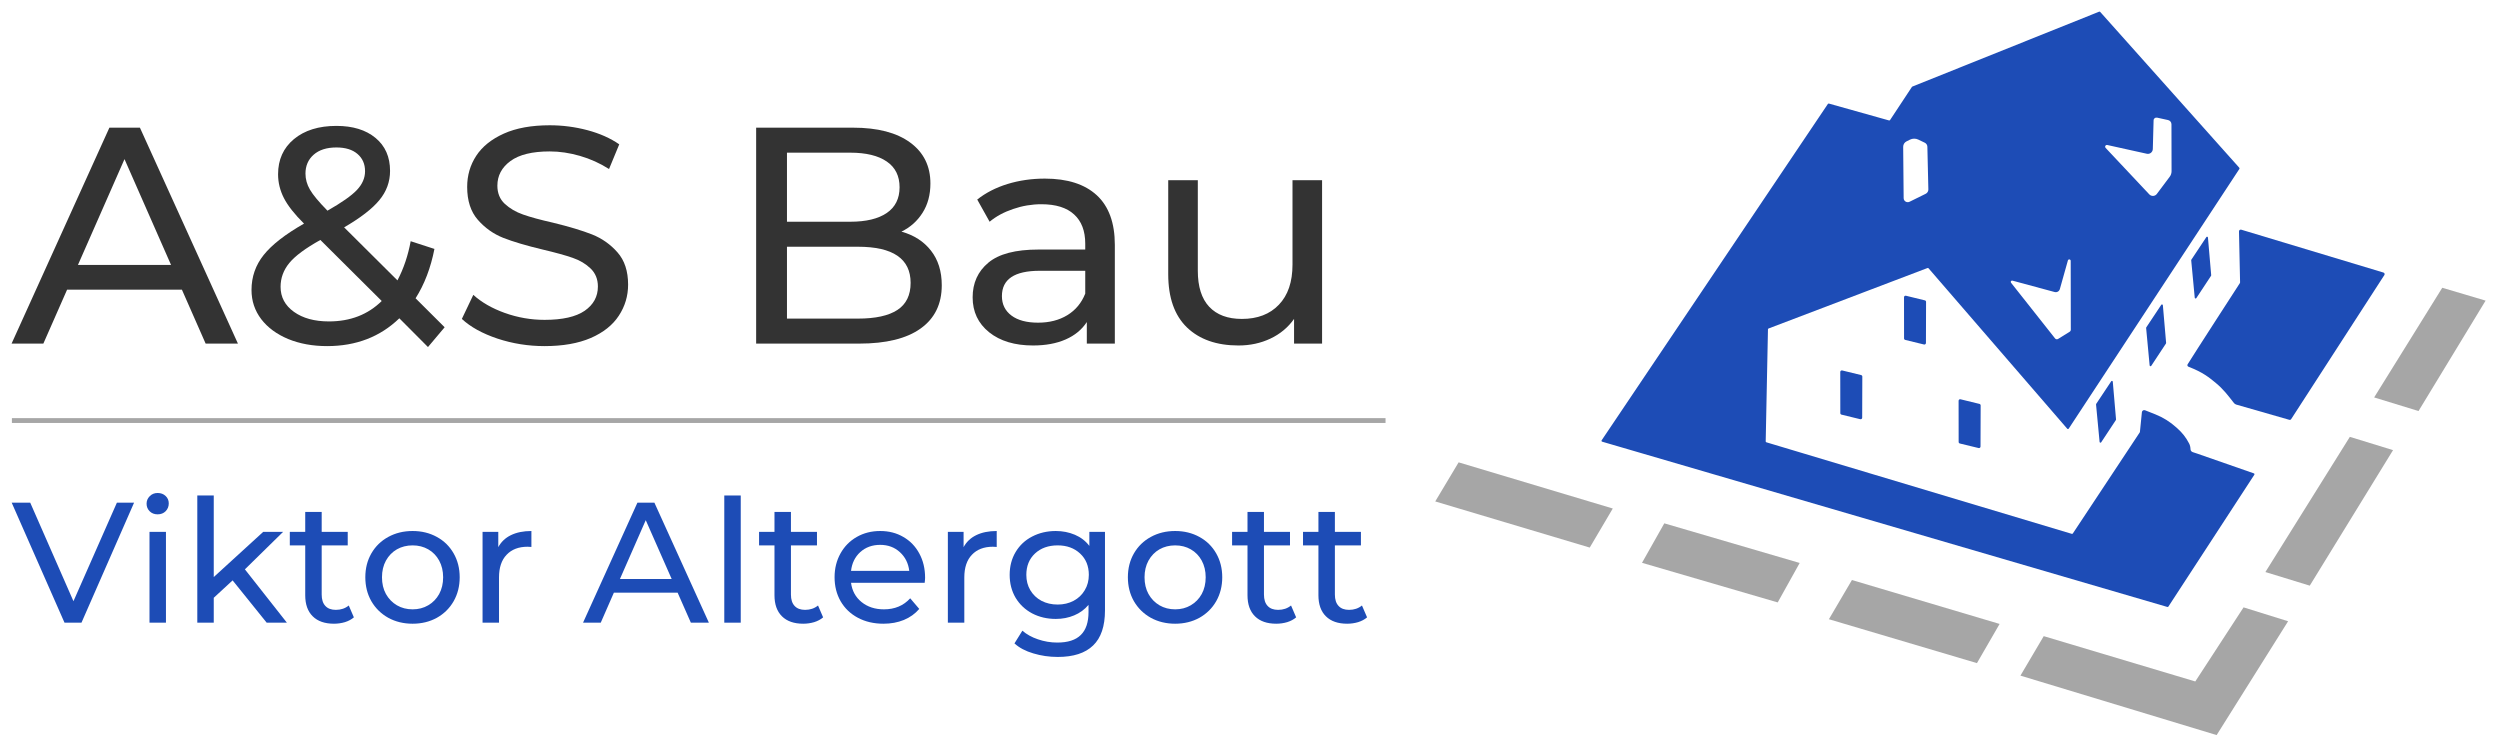 <svg xmlns="http://www.w3.org/2000/svg" xmlns:xlink="http://www.w3.org/1999/xlink" width="500" zoomAndPan="magnify" viewBox="0 0 375 112.5" height="150" preserveAspectRatio="xMidYMid meet" version="1.0"><defs><g/></defs><g fill="#333333" fill-opacity="1"><g transform="translate(1.784, 51.541)"><g><path d="M 25.5 -8.094 L 8.281 -8.094 L 4.719 0 L -0.047 0 L 14.625 -32.391 L 19.203 -32.391 L 33.906 0 L 29.062 0 Z M 23.875 -11.797 L 16.891 -27.672 L 9.906 -11.797 Z M 23.875 -11.797 "/></g></g></g><g fill="#333333" fill-opacity="1"><g transform="translate(35.649, 51.541)"><g><path d="M 28.547 0.516 L 24.25 -3.797 C 21.375 -1.016 17.766 0.375 13.422 0.375 C 11.254 0.375 9.305 0.02 7.578 -0.688 C 5.859 -1.406 4.508 -2.398 3.531 -3.672 C 2.562 -4.953 2.078 -6.41 2.078 -8.047 C 2.078 -10.023 2.688 -11.773 3.906 -13.297 C 5.125 -14.828 7.141 -16.395 9.953 -18 C 8.523 -19.414 7.52 -20.691 6.938 -21.828 C 6.352 -22.973 6.062 -24.164 6.062 -25.406 C 6.062 -27.594 6.852 -29.348 8.438 -30.672 C 10.031 -31.992 12.156 -32.656 14.812 -32.656 C 17.27 -32.656 19.223 -32.055 20.672 -30.859 C 22.129 -29.66 22.859 -28.008 22.859 -25.906 C 22.859 -24.27 22.32 -22.805 21.25 -21.516 C 20.188 -20.223 18.426 -18.863 15.969 -17.438 L 23.969 -9.484 C 24.895 -11.242 25.555 -13.203 25.953 -15.359 L 29.516 -14.203 C 28.961 -11.367 28.02 -8.898 26.688 -6.797 L 31.047 -2.453 Z M 14.812 -29.422 C 13.352 -29.422 12.211 -29.055 11.391 -28.328 C 10.578 -27.609 10.172 -26.664 10.172 -25.5 C 10.172 -24.664 10.395 -23.863 10.844 -23.094 C 11.289 -22.32 12.164 -21.27 13.469 -19.938 C 15.594 -21.145 17.062 -22.176 17.875 -23.031 C 18.695 -23.895 19.109 -24.836 19.109 -25.859 C 19.109 -26.941 18.727 -27.805 17.969 -28.453 C 17.219 -29.098 16.164 -29.422 14.812 -29.422 Z M 13.688 -3.328 C 16.895 -3.328 19.535 -4.348 21.609 -6.391 L 12.406 -15.547 C 10.176 -14.305 8.625 -13.156 7.75 -12.094 C 6.875 -11.031 6.438 -9.836 6.438 -8.516 C 6.438 -6.973 7.102 -5.723 8.438 -4.766 C 9.781 -3.805 11.531 -3.328 13.688 -3.328 Z M 13.688 -3.328 "/></g></g></g><g fill="#333333" fill-opacity="1"><g transform="translate(67.387, 51.541)"><g><path d="M 14.297 0.375 C 11.859 0.375 9.504 0 7.234 -0.75 C 4.973 -1.508 3.191 -2.492 1.891 -3.703 L 3.609 -7.312 C 4.836 -6.195 6.414 -5.289 8.344 -4.594 C 10.281 -3.906 12.266 -3.562 14.297 -3.562 C 16.984 -3.562 18.988 -4.016 20.312 -4.922 C 21.633 -5.836 22.297 -7.051 22.297 -8.562 C 22.297 -9.664 21.93 -10.566 21.203 -11.266 C 20.484 -11.961 19.594 -12.492 18.531 -12.859 C 17.469 -13.234 15.961 -13.648 14.016 -14.109 C 11.578 -14.691 9.609 -15.273 8.109 -15.859 C 6.617 -16.453 5.344 -17.359 4.281 -18.578 C 3.219 -19.797 2.688 -21.438 2.688 -23.5 C 2.688 -25.227 3.141 -26.785 4.047 -28.172 C 4.953 -29.555 6.332 -30.664 8.188 -31.5 C 10.039 -32.332 12.336 -32.75 15.078 -32.75 C 16.992 -32.75 18.875 -32.504 20.719 -32.016 C 22.57 -31.523 24.164 -30.816 25.5 -29.891 L 23.969 -26.188 C 22.613 -27.051 21.16 -27.707 19.609 -28.156 C 18.066 -28.602 16.555 -28.828 15.078 -28.828 C 12.461 -28.828 10.5 -28.348 9.188 -27.391 C 7.875 -26.43 7.219 -25.195 7.219 -23.688 C 7.219 -22.57 7.586 -21.664 8.328 -20.969 C 9.066 -20.281 9.984 -19.742 11.078 -19.359 C 12.172 -18.973 13.66 -18.566 15.547 -18.141 C 17.984 -17.547 19.941 -16.957 21.422 -16.375 C 22.898 -15.789 24.172 -14.895 25.234 -13.688 C 26.297 -12.488 26.828 -10.875 26.828 -8.844 C 26.828 -7.145 26.363 -5.594 25.438 -4.188 C 24.52 -2.781 23.117 -1.664 21.234 -0.844 C 19.348 -0.031 17.035 0.375 14.297 0.375 Z M 14.297 0.375 "/></g></g></g><g fill="#333333" fill-opacity="1"><g transform="translate(96.117, 51.541)"><g/></g></g><g fill="#333333" fill-opacity="1"><g transform="translate(108.562, 51.541)"><g><path d="M 26.656 -16.797 C 28.531 -16.273 30.004 -15.328 31.078 -13.953 C 32.16 -12.578 32.703 -10.844 32.703 -8.75 C 32.703 -5.938 31.645 -3.773 29.531 -2.266 C 27.426 -0.754 24.352 0 20.312 0 L 4.859 0 L 4.859 -32.391 L 19.391 -32.391 C 23.086 -32.391 25.945 -31.645 27.969 -30.156 C 29.988 -28.676 31 -26.629 31 -24.016 C 31 -22.316 30.602 -20.848 29.812 -19.609 C 29.031 -18.379 27.977 -17.441 26.656 -16.797 Z M 9.484 -28.641 L 9.484 -18.281 L 18.969 -18.281 C 21.344 -18.281 23.172 -18.719 24.453 -19.594 C 25.734 -20.469 26.375 -21.754 26.375 -23.453 C 26.375 -25.148 25.734 -26.438 24.453 -27.312 C 23.172 -28.195 21.344 -28.641 18.969 -28.641 Z M 20.125 -3.75 C 22.75 -3.75 24.723 -4.18 26.047 -5.047 C 27.367 -5.91 28.031 -7.266 28.031 -9.109 C 28.031 -12.723 25.395 -14.531 20.125 -14.531 L 9.484 -14.531 L 9.484 -3.75 Z M 20.125 -3.75 "/></g></g></g><g fill="#333333" fill-opacity="1"><g transform="translate(143.584, 51.541)"><g><path d="M 13.141 -24.75 C 16.535 -24.75 19.133 -23.914 20.938 -22.25 C 22.738 -20.582 23.641 -18.102 23.641 -14.812 L 23.641 0 L 19.438 0 L 19.438 -3.234 C 18.695 -2.098 17.641 -1.227 16.266 -0.625 C 14.891 -0.02 13.258 0.281 11.375 0.281 C 8.633 0.281 6.438 -0.379 4.781 -1.703 C 3.133 -3.035 2.312 -4.781 2.312 -6.938 C 2.312 -9.094 3.098 -10.828 4.672 -12.141 C 6.242 -13.453 8.742 -14.109 12.172 -14.109 L 19.203 -14.109 L 19.203 -14.984 C 19.203 -16.898 18.645 -18.363 17.531 -19.375 C 16.426 -20.395 14.789 -20.906 12.625 -20.906 C 11.176 -20.906 9.758 -20.664 8.375 -20.188 C 6.988 -19.719 5.816 -19.082 4.859 -18.281 L 3 -21.609 C 4.27 -22.617 5.781 -23.395 7.531 -23.938 C 9.289 -24.477 11.16 -24.75 13.141 -24.75 Z M 12.125 -3.141 C 13.82 -3.141 15.285 -3.516 16.516 -4.266 C 17.754 -5.023 18.648 -6.102 19.203 -7.5 L 19.203 -10.922 L 12.359 -10.922 C 8.586 -10.922 6.703 -9.656 6.703 -7.125 C 6.703 -5.895 7.18 -4.922 8.141 -4.203 C 9.098 -3.492 10.426 -3.141 12.125 -3.141 Z M 12.125 -3.141 "/></g></g></g><g fill="#333333" fill-opacity="1"><g transform="translate(171.25, 51.541)"><g><path d="M 27.062 -24.516 L 27.062 0 L 22.859 0 L 22.859 -3.703 C 21.961 -2.43 20.781 -1.445 19.312 -0.75 C 17.852 -0.062 16.258 0.281 14.531 0.281 C 11.258 0.281 8.68 -0.617 6.797 -2.422 C 4.922 -4.234 3.984 -6.895 3.984 -10.406 L 3.984 -24.516 L 8.422 -24.516 L 8.422 -10.922 C 8.422 -8.547 8.988 -6.75 10.125 -5.531 C 11.27 -4.312 12.906 -3.703 15.031 -3.703 C 17.375 -3.703 19.223 -4.41 20.578 -5.828 C 21.941 -7.242 22.625 -9.25 22.625 -11.844 L 22.625 -24.516 Z M 27.062 -24.516 "/></g></g></g><g fill="#1d4cb6" fill-opacity="1"><g transform="translate(1.784, 93.401)"><g><path d="M 18.328 -18 L 10.438 0 L 7.891 0 L -0.031 -18 L 2.75 -18 L 9.234 -3.219 L 15.75 -18 Z M 18.328 -18 "/></g></g></g><g fill="#1d4cb6" fill-opacity="1"><g transform="translate(20.081, 93.401)"><g><path d="M 2.344 -13.625 L 4.812 -13.625 L 4.812 0 L 2.344 0 Z M 3.562 -16.25 C 3.082 -16.25 2.688 -16.398 2.375 -16.703 C 2.062 -17.016 1.906 -17.395 1.906 -17.844 C 1.906 -18.281 2.062 -18.656 2.375 -18.969 C 2.688 -19.289 3.082 -19.453 3.562 -19.453 C 4.051 -19.453 4.453 -19.301 4.766 -19 C 5.078 -18.707 5.234 -18.336 5.234 -17.891 C 5.234 -17.43 5.078 -17.039 4.766 -16.719 C 4.453 -16.406 4.051 -16.25 3.562 -16.25 Z M 3.562 -16.25 "/></g></g></g><g fill="#1d4cb6" fill-opacity="1"><g transform="translate(27.251, 93.401)"><g><path d="M 7.641 -6.344 L 4.812 -3.734 L 4.812 0 L 2.344 0 L 2.344 -19.078 L 4.812 -19.078 L 4.812 -6.844 L 12.234 -13.625 L 15.219 -13.625 L 9.484 -8 L 15.781 0 L 12.75 0 Z M 7.641 -6.344 "/></g></g></g><g fill="#1d4cb6" fill-opacity="1"><g transform="translate(43.081, 93.401)"><g><path d="M 10 -0.797 C 9.633 -0.484 9.188 -0.242 8.656 -0.078 C 8.125 0.078 7.578 0.156 7.016 0.156 C 5.641 0.156 4.578 -0.211 3.828 -0.953 C 3.078 -1.691 2.703 -2.742 2.703 -4.109 L 2.703 -11.594 L 0.391 -11.594 L 0.391 -13.625 L 2.703 -13.625 L 2.703 -16.609 L 5.172 -16.609 L 5.172 -13.625 L 9.078 -13.625 L 9.078 -11.594 L 5.172 -11.594 L 5.172 -4.219 C 5.172 -3.477 5.352 -2.91 5.719 -2.516 C 6.082 -2.117 6.609 -1.922 7.297 -1.922 C 8.055 -1.922 8.703 -2.141 9.234 -2.578 Z M 10 -0.797 "/></g></g></g><g fill="#1d4cb6" fill-opacity="1"><g transform="translate(53.72, 93.401)"><g><path d="M 8.172 0.156 C 6.816 0.156 5.598 -0.141 4.516 -0.734 C 3.441 -1.336 2.598 -2.164 1.984 -3.219 C 1.379 -4.281 1.078 -5.477 1.078 -6.812 C 1.078 -8.145 1.379 -9.336 1.984 -10.391 C 2.598 -11.453 3.441 -12.273 4.516 -12.859 C 5.598 -13.453 6.816 -13.75 8.172 -13.75 C 9.523 -13.75 10.738 -13.453 11.812 -12.859 C 12.883 -12.273 13.723 -11.453 14.328 -10.391 C 14.93 -9.336 15.234 -8.145 15.234 -6.812 C 15.234 -5.477 14.93 -4.281 14.328 -3.219 C 13.723 -2.164 12.883 -1.336 11.812 -0.734 C 10.738 -0.141 9.523 0.156 8.172 0.156 Z M 8.172 -2 C 9.047 -2 9.828 -2.203 10.516 -2.609 C 11.211 -3.016 11.758 -3.578 12.156 -4.297 C 12.551 -5.023 12.75 -5.863 12.75 -6.812 C 12.75 -7.75 12.551 -8.582 12.156 -9.312 C 11.758 -10.039 11.211 -10.602 10.516 -11 C 9.828 -11.395 9.047 -11.594 8.172 -11.594 C 7.297 -11.594 6.508 -11.395 5.812 -11 C 5.125 -10.602 4.578 -10.039 4.172 -9.312 C 3.773 -8.582 3.578 -7.75 3.578 -6.812 C 3.578 -5.863 3.773 -5.023 4.172 -4.297 C 4.578 -3.578 5.125 -3.016 5.812 -2.609 C 6.508 -2.203 7.297 -2 8.172 -2 Z M 8.172 -2 "/></g></g></g><g fill="#1d4cb6" fill-opacity="1"><g transform="translate(70.039, 93.401)"><g><path d="M 4.703 -11.328 C 5.129 -12.117 5.758 -12.719 6.594 -13.125 C 7.438 -13.539 8.461 -13.75 9.672 -13.75 L 9.672 -11.359 C 9.523 -11.379 9.332 -11.391 9.094 -11.391 C 7.758 -11.391 6.711 -10.988 5.953 -10.188 C 5.191 -9.395 4.812 -8.258 4.812 -6.781 L 4.812 0 L 2.344 0 L 2.344 -13.625 L 4.703 -13.625 Z M 4.703 -11.328 "/></g></g></g><g fill="#1d4cb6" fill-opacity="1"><g transform="translate(80.575, 93.401)"><g/></g></g><g fill="#1d4cb6" fill-opacity="1"><g transform="translate(87.488, 93.401)"><g><path d="M 14.156 -4.5 L 4.594 -4.5 L 2.625 0 L -0.031 0 L 8.125 -18 L 10.672 -18 L 18.844 0 L 16.141 0 Z M 13.266 -6.547 L 9.375 -15.375 L 5.5 -6.547 Z M 13.266 -6.547 "/></g></g></g><g fill="#1d4cb6" fill-opacity="1"><g transform="translate(106.299, 93.401)"><g><path d="M 2.344 -19.078 L 4.812 -19.078 L 4.812 0 L 2.344 0 Z M 2.344 -19.078 "/></g></g></g><g fill="#1d4cb6" fill-opacity="1"><g transform="translate(113.469, 93.401)"><g><path d="M 10 -0.797 C 9.633 -0.484 9.188 -0.242 8.656 -0.078 C 8.125 0.078 7.578 0.156 7.016 0.156 C 5.641 0.156 4.578 -0.211 3.828 -0.953 C 3.078 -1.691 2.703 -2.742 2.703 -4.109 L 2.703 -11.594 L 0.391 -11.594 L 0.391 -13.625 L 2.703 -13.625 L 2.703 -16.609 L 5.172 -16.609 L 5.172 -13.625 L 9.078 -13.625 L 9.078 -11.594 L 5.172 -11.594 L 5.172 -4.219 C 5.172 -3.477 5.352 -2.91 5.719 -2.516 C 6.082 -2.117 6.609 -1.922 7.297 -1.922 C 8.055 -1.922 8.703 -2.141 9.234 -2.578 Z M 10 -0.797 "/></g></g></g><g fill="#1d4cb6" fill-opacity="1"><g transform="translate(124.108, 93.401)"><g><path d="M 14.656 -6.734 C 14.656 -6.547 14.633 -6.297 14.594 -5.984 L 3.547 -5.984 C 3.703 -4.785 4.227 -3.82 5.125 -3.094 C 6.031 -2.363 7.148 -2 8.484 -2 C 10.109 -2 11.422 -2.551 12.422 -3.656 L 13.781 -2.062 C 13.164 -1.344 12.395 -0.789 11.469 -0.406 C 10.551 -0.031 9.531 0.156 8.406 0.156 C 6.969 0.156 5.691 -0.141 4.578 -0.734 C 3.461 -1.328 2.598 -2.156 1.984 -3.219 C 1.379 -4.281 1.078 -5.477 1.078 -6.812 C 1.078 -8.133 1.375 -9.328 1.969 -10.391 C 2.562 -11.453 3.375 -12.273 4.406 -12.859 C 5.445 -13.453 6.617 -13.75 7.922 -13.75 C 9.223 -13.75 10.379 -13.453 11.391 -12.859 C 12.41 -12.273 13.207 -11.453 13.781 -10.391 C 14.363 -9.328 14.656 -8.109 14.656 -6.734 Z M 7.922 -11.672 C 6.734 -11.672 5.738 -11.312 4.938 -10.594 C 4.145 -9.875 3.68 -8.93 3.547 -7.766 L 12.281 -7.766 C 12.145 -8.91 11.676 -9.848 10.875 -10.578 C 10.082 -11.305 9.098 -11.672 7.922 -11.672 Z M 7.922 -11.672 "/></g></g></g><g fill="#1d4cb6" fill-opacity="1"><g transform="translate(139.835, 93.401)"><g><path d="M 4.703 -11.328 C 5.129 -12.117 5.758 -12.719 6.594 -13.125 C 7.438 -13.539 8.461 -13.75 9.672 -13.75 L 9.672 -11.359 C 9.523 -11.379 9.332 -11.391 9.094 -11.391 C 7.758 -11.391 6.711 -10.988 5.953 -10.188 C 5.191 -9.395 4.812 -8.258 4.812 -6.781 L 4.812 0 L 2.344 0 L 2.344 -13.625 L 4.703 -13.625 Z M 4.703 -11.328 "/></g></g></g><g fill="#1d4cb6" fill-opacity="1"><g transform="translate(150.372, 93.401)"><g><path d="M 15.375 -13.625 L 15.375 -1.844 C 15.375 0.531 14.781 2.285 13.594 3.422 C 12.414 4.566 10.648 5.141 8.297 5.141 C 7.016 5.141 5.789 4.961 4.625 4.609 C 3.457 4.266 2.516 3.766 1.797 3.109 L 2.984 1.203 C 3.617 1.754 4.398 2.188 5.328 2.5 C 6.266 2.82 7.227 2.984 8.219 2.984 C 9.812 2.984 10.988 2.602 11.75 1.844 C 12.52 1.094 12.906 -0.051 12.906 -1.594 L 12.906 -2.672 C 12.32 -1.973 11.602 -1.445 10.75 -1.094 C 9.906 -0.738 8.988 -0.562 8 -0.562 C 6.695 -0.562 5.516 -0.836 4.453 -1.391 C 3.398 -1.953 2.57 -2.734 1.969 -3.734 C 1.375 -4.742 1.078 -5.891 1.078 -7.172 C 1.078 -8.453 1.375 -9.594 1.969 -10.594 C 2.57 -11.602 3.398 -12.379 4.453 -12.922 C 5.516 -13.473 6.695 -13.75 8 -13.75 C 9.02 -13.75 9.973 -13.562 10.859 -13.188 C 11.742 -12.812 12.469 -12.254 13.031 -11.516 L 13.031 -13.625 Z M 8.281 -2.719 C 9.164 -2.719 9.961 -2.906 10.672 -3.281 C 11.391 -3.664 11.945 -4.195 12.344 -4.875 C 12.75 -5.551 12.953 -6.316 12.953 -7.172 C 12.953 -8.492 12.516 -9.562 11.641 -10.375 C 10.766 -11.188 9.645 -11.594 8.281 -11.594 C 6.883 -11.594 5.75 -11.188 4.875 -10.375 C 4.008 -9.562 3.578 -8.492 3.578 -7.172 C 3.578 -6.316 3.773 -5.551 4.172 -4.875 C 4.578 -4.195 5.133 -3.664 5.844 -3.281 C 6.562 -2.906 7.375 -2.719 8.281 -2.719 Z M 8.281 -2.719 "/></g></g></g><g fill="#1d4cb6" fill-opacity="1"><g transform="translate(168.103, 93.401)"><g><path d="M 8.172 0.156 C 6.816 0.156 5.598 -0.141 4.516 -0.734 C 3.441 -1.336 2.598 -2.164 1.984 -3.219 C 1.379 -4.281 1.078 -5.477 1.078 -6.812 C 1.078 -8.145 1.379 -9.336 1.984 -10.391 C 2.598 -11.453 3.441 -12.273 4.516 -12.859 C 5.598 -13.453 6.816 -13.75 8.172 -13.75 C 9.523 -13.75 10.738 -13.453 11.812 -12.859 C 12.883 -12.273 13.723 -11.453 14.328 -10.391 C 14.93 -9.336 15.234 -8.145 15.234 -6.812 C 15.234 -5.477 14.93 -4.281 14.328 -3.219 C 13.723 -2.164 12.883 -1.336 11.812 -0.734 C 10.738 -0.141 9.523 0.156 8.172 0.156 Z M 8.172 -2 C 9.047 -2 9.828 -2.203 10.516 -2.609 C 11.211 -3.016 11.758 -3.578 12.156 -4.297 C 12.551 -5.023 12.75 -5.863 12.75 -6.812 C 12.75 -7.75 12.551 -8.582 12.156 -9.312 C 11.758 -10.039 11.211 -10.602 10.516 -11 C 9.828 -11.395 9.047 -11.594 8.172 -11.594 C 7.297 -11.594 6.508 -11.395 5.812 -11 C 5.125 -10.602 4.578 -10.039 4.172 -9.312 C 3.773 -8.582 3.578 -7.75 3.578 -6.812 C 3.578 -5.863 3.773 -5.023 4.172 -4.297 C 4.578 -3.578 5.125 -3.016 5.812 -2.609 C 6.508 -2.203 7.297 -2 8.172 -2 Z M 8.172 -2 "/></g></g></g><g fill="#1d4cb6" fill-opacity="1"><g transform="translate(184.422, 93.401)"><g><path d="M 10 -0.797 C 9.633 -0.484 9.188 -0.242 8.656 -0.078 C 8.125 0.078 7.578 0.156 7.016 0.156 C 5.641 0.156 4.578 -0.211 3.828 -0.953 C 3.078 -1.691 2.703 -2.742 2.703 -4.109 L 2.703 -11.594 L 0.391 -11.594 L 0.391 -13.625 L 2.703 -13.625 L 2.703 -16.609 L 5.172 -16.609 L 5.172 -13.625 L 9.078 -13.625 L 9.078 -11.594 L 5.172 -11.594 L 5.172 -4.219 C 5.172 -3.477 5.352 -2.91 5.719 -2.516 C 6.082 -2.117 6.609 -1.922 7.297 -1.922 C 8.055 -1.922 8.703 -2.141 9.234 -2.578 Z M 10 -0.797 "/></g></g></g><g fill="#1d4cb6" fill-opacity="1"><g transform="translate(195.061, 93.401)"><g><path d="M 10 -0.797 C 9.633 -0.484 9.188 -0.242 8.656 -0.078 C 8.125 0.078 7.578 0.156 7.016 0.156 C 5.641 0.156 4.578 -0.211 3.828 -0.953 C 3.078 -1.691 2.703 -2.742 2.703 -4.109 L 2.703 -11.594 L 0.391 -11.594 L 0.391 -13.625 L 2.703 -13.625 L 2.703 -16.609 L 5.172 -16.609 L 5.172 -13.625 L 9.078 -13.625 L 9.078 -11.594 L 5.172 -11.594 L 5.172 -4.219 C 5.172 -3.477 5.352 -2.91 5.719 -2.516 C 6.082 -2.117 6.609 -1.922 7.297 -1.922 C 8.055 -1.922 8.703 -2.141 9.234 -2.578 Z M 10 -0.797 "/></g></g></g><path stroke-linecap="butt" transform="matrix(0.747, 0, 0, 0.724, 1.784, 63.083)" fill="none" stroke-linejoin="miter" d="M 0.002 -0.002 L 275.832 -0.002 " stroke="#a6a6a6" stroke-width="1" stroke-opacity="1" stroke-miterlimit="4"/><path fill="#a6a6a6" d="M 372.84 45.094 L 362.777 61.656 L 356.121 59.613 L 366.34 43.164 Z M 372.84 45.094 " fill-opacity="1" fill-rule="nonzero"/><path fill="#a6a6a6" d="M 336.535 91.105 L 343.215 93.188 L 332.496 110.262 L 303.066 101.344 L 306.559 95.422 L 329.293 102.219 Z M 336.535 91.105 " fill-opacity="1" fill-rule="nonzero"/><path fill="#1d4cb6" d="M 335.438 60.688 L 343.398 62.973 C 343.504 63.004 343.613 62.961 343.672 62.871 L 357.656 41.254 C 357.746 41.117 357.676 40.934 357.52 40.883 L 336.191 34.453 C 336.016 34.402 335.84 34.531 335.848 34.715 L 336.012 42.336 C 336.012 42.387 336.004 42.43 335.977 42.473 C 335.434 43.312 329.191 52.957 328.141 54.652 C 328.059 54.781 328.125 54.953 328.27 55.008 C 330.477 55.863 331.379 56.629 332.395 57.465 C 333.5 58.383 334.148 59.246 335.082 60.438 C 335.164 60.555 335.293 60.645 335.438 60.688 Z M 335.438 60.688 " fill-opacity="1" fill-rule="nonzero"/><path fill="#1d4cb6" d="M 314.406 60.668 L 314.938 66.285 C 314.949 66.41 315.109 66.449 315.176 66.348 L 317.387 63 C 317.402 62.973 317.406 62.945 317.406 62.918 L 316.918 57.254 C 316.91 57.129 316.746 57.09 316.68 57.195 L 314.43 60.582 C 314.41 60.605 314.402 60.633 314.406 60.668 Z M 314.406 60.668 " fill-opacity="1" fill-rule="nonzero"/><path fill="#1d4cb6" d="M 321.918 49.195 L 322.445 54.812 C 322.461 54.938 322.621 54.977 322.688 54.875 L 324.895 51.527 C 324.91 51.5 324.918 51.473 324.918 51.445 L 324.43 45.785 C 324.418 45.66 324.258 45.617 324.188 45.723 L 321.938 49.113 C 321.922 49.133 321.918 49.164 321.918 49.195 Z M 321.918 49.195 " fill-opacity="1" fill-rule="nonzero"/><path fill="#1d4cb6" d="M 328.68 39.039 L 329.211 44.656 C 329.223 44.781 329.383 44.82 329.449 44.719 L 331.656 41.371 C 331.672 41.344 331.68 41.316 331.68 41.289 L 331.191 35.625 C 331.18 35.5 331.02 35.461 330.953 35.566 L 328.703 38.953 C 328.684 38.977 328.676 39.008 328.68 39.039 Z M 328.68 39.039 " fill-opacity="1" fill-rule="nonzero"/><path fill="#1d4cb6" d="M 285.887 44.359 L 288.734 45.055 C 288.836 45.078 288.91 45.172 288.91 45.277 L 288.891 51.449 C 288.891 51.598 288.75 51.707 288.605 51.676 L 285.785 50.988 C 285.684 50.965 285.609 50.871 285.609 50.766 L 285.602 44.582 C 285.602 44.434 285.742 44.324 285.887 44.359 Z M 285.887 44.359 " fill-opacity="1" fill-rule="nonzero"/><path fill="#1d4cb6" d="M 276.324 55.566 L 279.172 56.262 C 279.273 56.285 279.348 56.379 279.348 56.484 L 279.328 62.656 C 279.328 62.805 279.188 62.914 279.047 62.883 L 276.223 62.195 C 276.121 62.172 276.047 62.078 276.047 61.973 L 276.039 55.789 C 276.039 55.645 276.18 55.531 276.324 55.566 Z M 276.324 55.566 " fill-opacity="1" fill-rule="nonzero"/><path fill="#1d4cb6" d="M 294.074 59.891 L 296.922 60.586 C 297.023 60.613 297.098 60.707 297.098 60.812 L 297.078 66.984 C 297.078 67.129 296.938 67.238 296.793 67.207 L 293.973 66.523 C 293.871 66.496 293.797 66.402 293.797 66.297 L 293.789 60.117 C 293.789 59.965 293.93 59.855 294.074 59.891 Z M 294.074 59.891 " fill-opacity="1" fill-rule="nonzero"/><path fill="#1d4cb6" d="M 338.078 71.004 L 329.609 68.051 L 328.91 67.82 C 328.727 67.758 328.586 67.594 328.578 67.402 C 328.566 67.094 328.508 66.785 328.367 66.523 C 327.875 65.578 327.344 64.926 326.641 64.289 L 326.434 64.102 C 325.508 63.266 324.441 62.602 323.285 62.145 L 321.754 61.539 C 321.543 61.457 321.309 61.598 321.285 61.824 L 320.988 64.785 C 320.984 64.809 320.973 64.828 320.969 64.848 L 310.926 80.02 C 310.891 80.07 310.828 80.094 310.77 80.078 L 264.953 66.344 C 264.895 66.324 264.852 66.27 264.855 66.207 L 265.195 49.398 C 265.195 49.344 265.234 49.289 265.285 49.273 L 289.125 40.203 C 289.18 40.18 289.242 40.195 289.281 40.242 L 310.086 64.309 C 310.148 64.379 310.258 64.371 310.309 64.293 L 335.906 25.34 C 335.941 25.285 335.938 25.215 335.895 25.164 L 315.027 1.785 C 314.988 1.742 314.926 1.73 314.871 1.75 L 286.848 12.988 C 286.828 13.008 286.809 13.023 286.785 13.043 L 283.508 18.008 C 283.473 18.059 283.414 18.082 283.352 18.066 L 274.336 15.535 C 274.281 15.52 274.215 15.539 274.184 15.59 L 240.25 66.039 C 240.195 66.121 240.234 66.227 240.324 66.254 L 325.102 91.043 C 325.164 91.059 325.227 91.039 325.258 90.988 L 338.148 71.215 C 338.199 71.137 338.164 71.035 338.078 71.004 Z M 316.094 21.75 L 322.02 23.062 C 322.473 23.164 322.906 22.828 322.922 22.359 L 323.039 18.051 C 323.043 17.781 323.293 17.59 323.555 17.645 L 325.211 18.008 C 325.504 18.07 325.715 18.332 325.719 18.637 L 325.734 25.672 C 325.734 25.977 325.641 26.27 325.457 26.512 L 323.523 29.094 C 323.25 29.461 322.711 29.488 322.395 29.156 L 315.848 22.191 C 315.664 22 315.84 21.695 316.094 21.75 Z M 301.863 42.094 L 308.199 43.805 C 308.535 43.895 308.883 43.699 308.977 43.363 L 310.184 39.07 C 310.25 38.828 310.605 38.879 310.605 39.129 L 310.621 49.457 C 310.621 49.582 310.555 49.699 310.445 49.766 L 308.707 50.844 C 308.559 50.934 308.367 50.898 308.258 50.762 L 301.652 42.406 C 301.535 42.258 301.676 42.047 301.863 42.094 Z M 285.977 21.207 L 286.492 20.949 C 286.883 20.754 287.344 20.746 287.742 20.938 L 288.715 21.406 C 288.949 21.52 289.098 21.75 289.105 22.008 L 289.254 28.414 C 289.258 28.688 289.105 28.945 288.859 29.066 L 286.438 30.262 C 286.027 30.465 285.547 30.172 285.547 29.715 L 285.477 22.023 C 285.473 21.68 285.668 21.359 285.977 21.207 Z M 285.977 21.207 " fill-opacity="1" fill-rule="nonzero"/><path fill="#a6a6a6" d="M 215.285 75.215 L 218.793 69.352 L 241.918 76.277 L 238.461 82.137 Z M 215.285 75.215 " fill-opacity="1" fill-rule="nonzero"/><path fill="#a6a6a6" d="M 246.301 84.422 L 249.645 78.5 L 269.953 84.445 L 266.656 90.363 Z M 246.301 84.422 " fill-opacity="1" fill-rule="nonzero"/><path fill="#a6a6a6" d="M 274.336 92.883 L 277.789 87.004 L 299.941 93.59 L 296.543 99.469 Z M 274.336 92.883 " fill-opacity="1" fill-rule="nonzero"/><path fill="#a6a6a6" d="M 346.465 87.848 L 339.809 85.805 L 352.477 65.527 L 358.957 67.52 Z M 346.465 87.848 " fill-opacity="1" fill-rule="nonzero"/></svg>